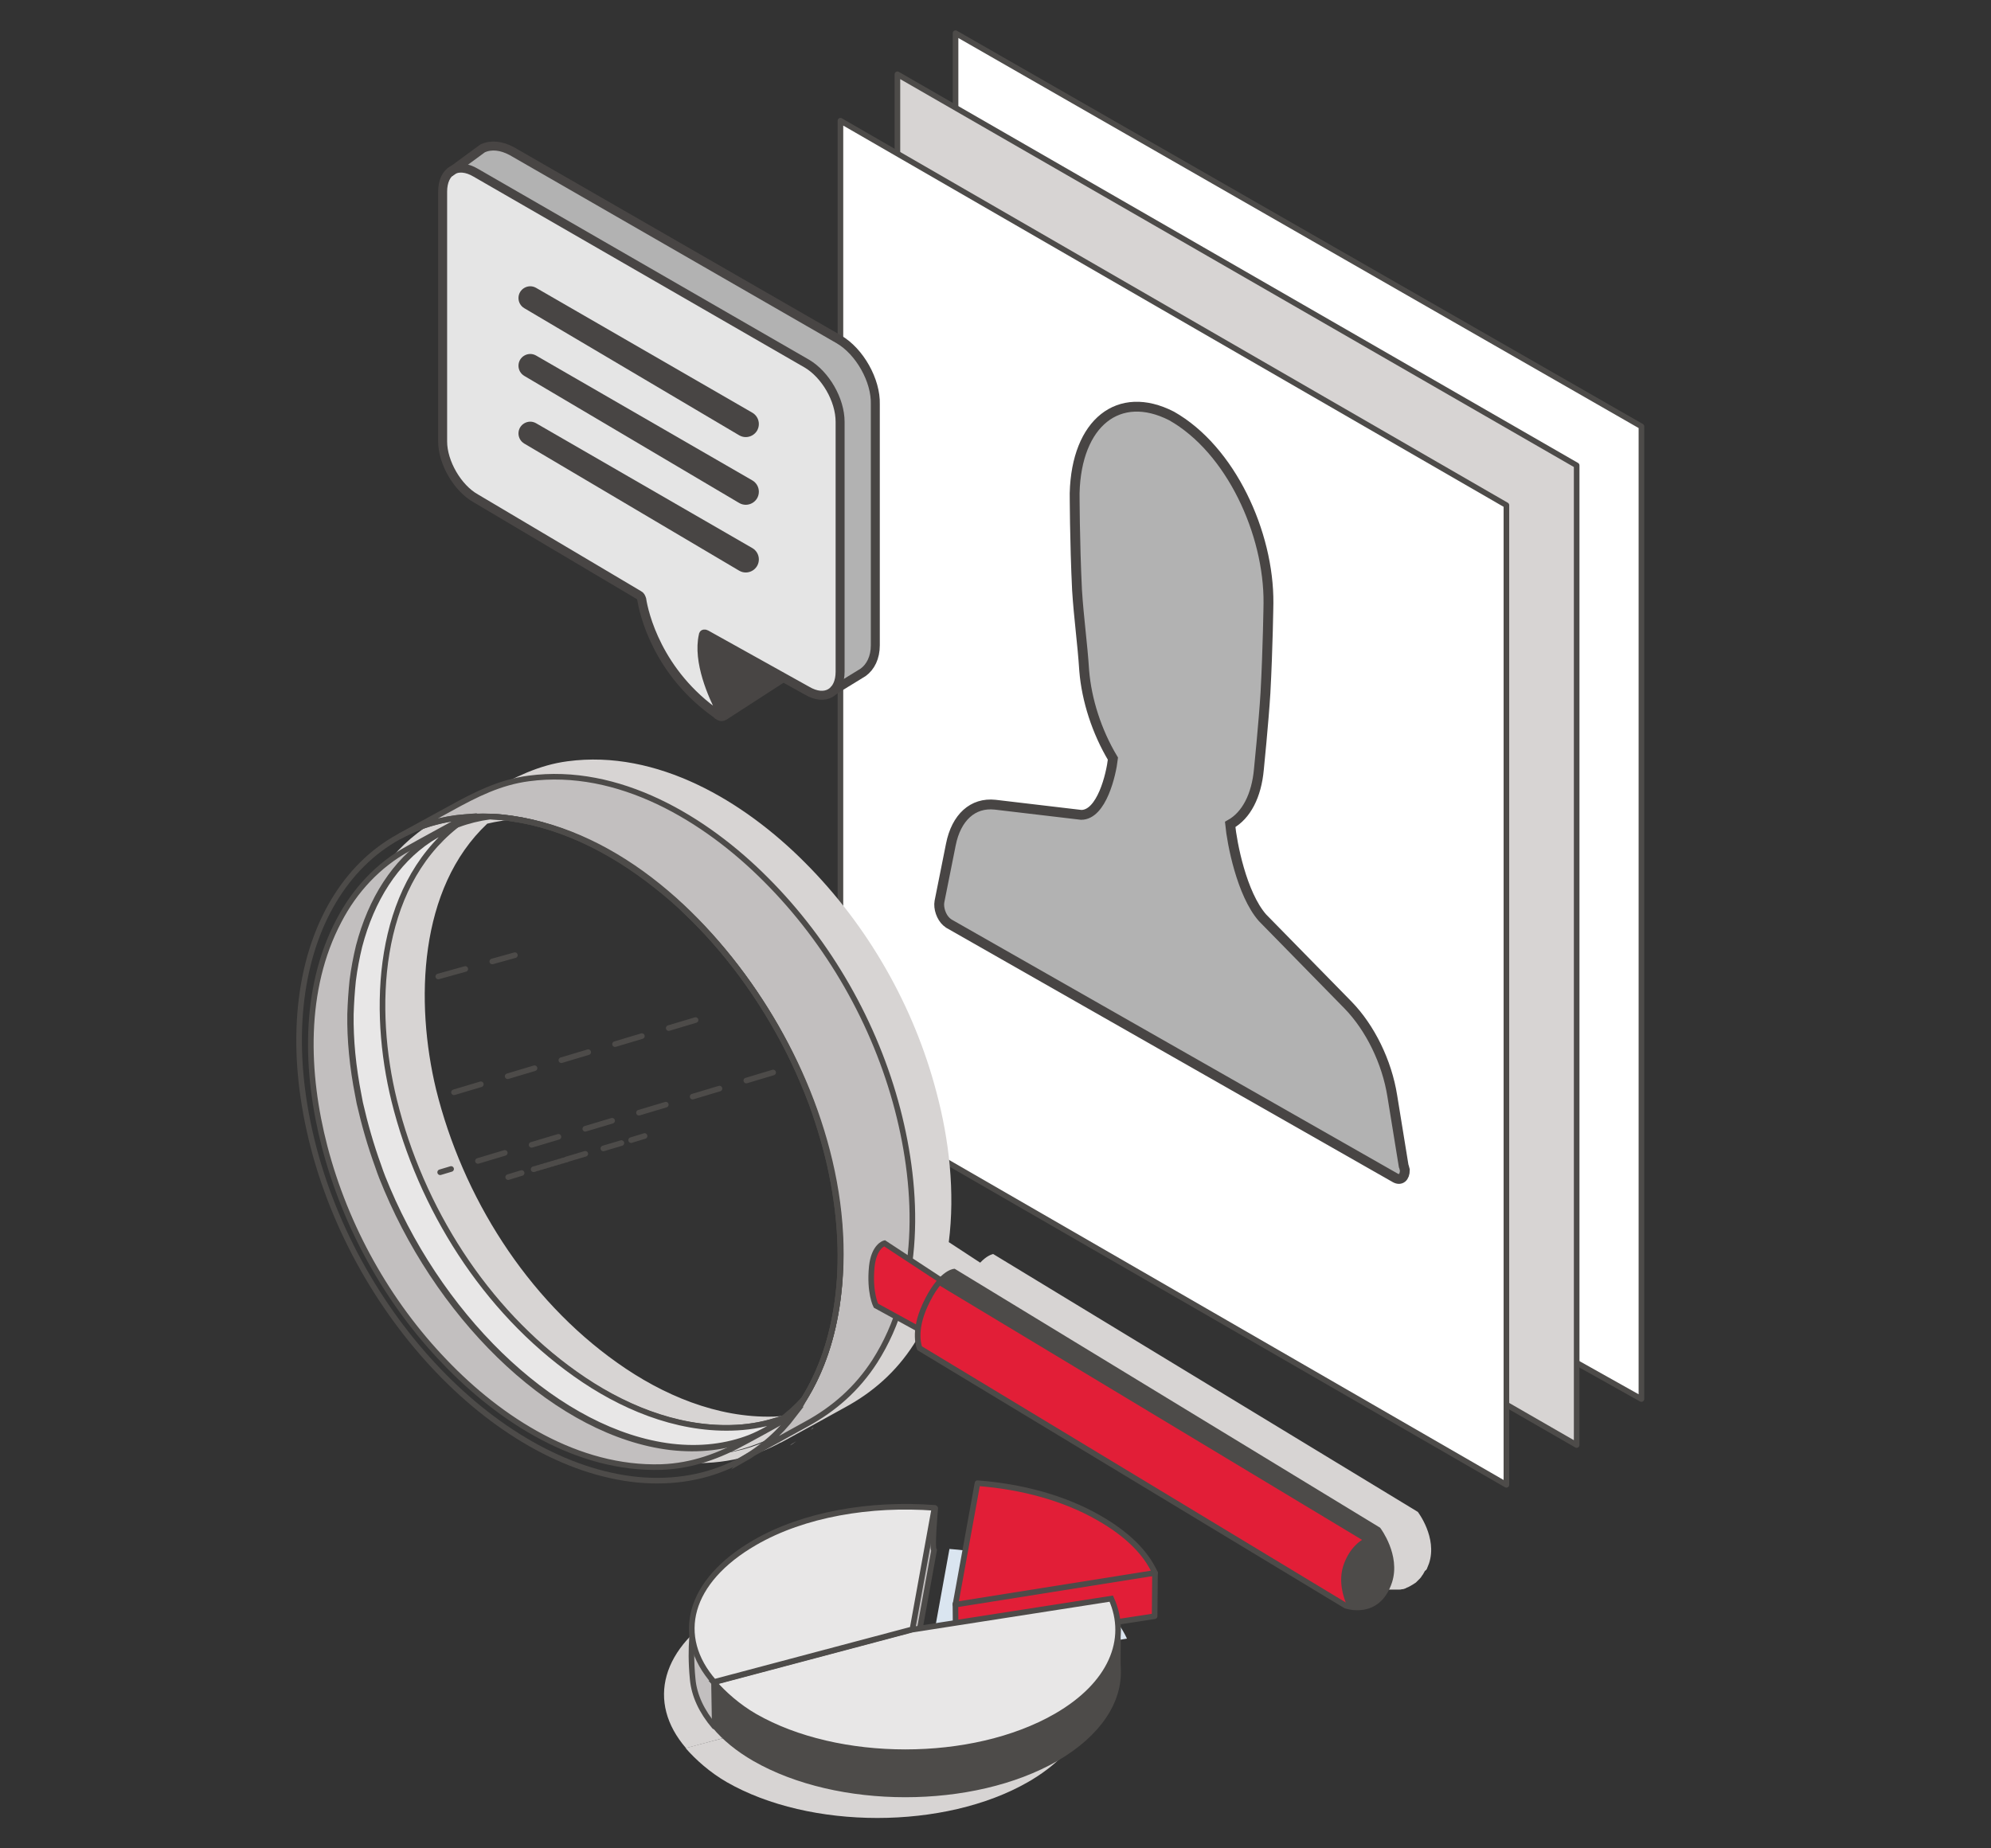 <?xml version="1.0" encoding="UTF-8"?> <svg xmlns="http://www.w3.org/2000/svg" width="280" height="260" viewBox="0 0 280 260" fill="none"><rect x="0" y="0" width="280" height="260" fill="#333333" stroke="none"/> <path d="M133.524 217.886C139.778 218.359 145.769 219.989 150.605 222.774C154.546 225.034 157.174 227.609 158.488 230.5L130.423 234.967L133.524 217.886Z" fill="#DAE5F0"></path> <path d="M152.338 234.126C154.914 239.855 152.338 246.214 144.56 250.682C132.84 257.409 113.919 257.409 102.199 250.682C99.834 249.315 97.837 247.528 96.418 245.899L124.326 238.488L152.338 234.126Z" fill="#D7D4D3"></path> <path d="M102.199 226.243C109.084 222.248 118.492 220.672 127.479 221.355L124.378 238.436L96.471 245.899C90.9 239.435 92.897 231.656 102.199 226.243Z" fill="#D7D4D3"></path> <path d="M134.364 225.612C141.092 223.247 162.43 221.25 162.43 221.25L162.377 227.346L134.417 231.656L134.364 225.612Z" fill="#E21E37" stroke="#4D4B49" stroke-width="0.788" stroke-miterlimit="10" stroke-linejoin="round"></path> <path d="M97.574 228.345L131.526 212.157C131.526 212.157 131 217.991 131.368 218.044L128.267 235.125L100.464 242.851C98.677 240.748 97.626 238.488 97.416 236.228C96.943 231.446 97.574 228.345 97.574 228.345Z" fill="#C2BFBF" stroke="#4D4B49" stroke-width="0.788" stroke-miterlimit="10" stroke-linejoin="round"></path> <path d="M137.465 208.636C143.719 209.109 149.711 210.738 154.546 213.524C158.488 215.784 161.116 218.359 162.43 221.25L134.364 225.717L137.465 208.636Z" fill="#E21E37" stroke="#4D4B49" stroke-width="0.788" stroke-miterlimit="10" stroke-linejoin="round"></path> <path d="M156.858 227.557C157.436 228.818 157.121 233.338 157.226 234.652C157.489 239.224 154.546 243.849 148.502 247.371C136.781 254.098 117.861 254.098 106.141 247.371C103.776 246.004 101.936 244.48 100.517 242.798L100.412 236.649L156.858 227.557Z" fill="#4D4B49" stroke="#4D4B49" stroke-width="0.788" stroke-miterlimit="10"></path> <path d="M156.281 224.876C158.856 230.605 156.281 236.964 148.502 241.432C136.782 248.159 117.862 248.159 106.142 241.432C103.777 240.065 101.779 238.278 100.36 236.649L128.268 229.239L156.281 224.876Z" fill="#E8E7E7" stroke="#4D4B49" stroke-width="0.788" stroke-miterlimit="10"></path> <path d="M106.141 216.993C113.026 212.998 122.434 211.422 131.421 212.105L128.32 229.186L100.413 236.596C94.789 230.184 96.786 222.406 106.141 216.993Z" fill="#E8E7E7" stroke="#4D4B49" stroke-width="0.788" stroke-miterlimit="10" stroke-linejoin="round"></path> <path d="M230.838 196.801L134.382 142.72V4.667L230.838 59.983V196.801Z" fill="white" stroke="#4D4B49" stroke-width="0.788" stroke-miterlimit="10" stroke-linejoin="round"></path> <path d="M221.73 203.267L126.207 148.253V10.449L221.73 65.463V203.267Z" fill="#D7D4D3" stroke="#4D4B49" stroke-width="0.788" stroke-miterlimit="10" stroke-linejoin="round"></path> <path d="M211.85 208.867L129.546 161.356L118.193 137.127V16.982L211.85 71.063V208.867Z" fill="white" stroke="#4D4B49" stroke-width="0.788" stroke-miterlimit="10" stroke-linejoin="round"></path> <path d="M117.766 96.672L122.813 92.958L122.527 52.868L118.623 48.107L69.678 20.397L63.869 23.825L65.393 60.01L95.579 83.531L115.481 97.719L117.766 96.672Z" fill="#B2B2B2"></path> <path d="M101.578 100.385L111.291 94.1C111.386 94.005 111.386 93.91 111.291 93.815L98.912 78.865C98.817 78.769 98.626 78.769 98.626 78.96L96.626 88.101L96.15 94.386V94.481L101.197 100.385C101.483 100.385 101.578 100.385 101.578 100.385Z" fill="#484544"></path> <path d="M101.483 101.433C101.102 101.433 100.816 101.242 100.531 101.052L95.198 94.862V94.291L95.674 88.006L97.769 78.103L82.724 68.295C83.2 68.2 99.483 77.817 99.769 78.198L112.434 93.529V94.101C112.338 94.481 112.148 94.767 111.862 94.958L102.149 101.242C101.959 101.338 101.769 101.433 101.483 101.433ZM97.388 94.005L101.673 99.052L109.958 93.72L99.388 80.864L97.769 88.197L97.388 94.005Z" fill="#484544"></path> <path d="M113.481 51.154L66.916 24.301C64.345 22.777 62.25 24.015 62.25 26.967V62.105C62.25 65.057 64.345 68.675 66.916 70.104L89.865 83.721C90.056 83.816 90.151 84.007 90.246 84.292C90.532 86.197 92.436 94.672 101.006 100.576C101.292 100.766 101.578 100.48 101.387 100.1C100.245 97.909 98.054 93.053 98.912 89.339C98.912 89.149 99.102 89.149 99.292 89.244L113.481 97.148C116.052 98.671 118.147 97.433 118.147 94.481V59.343C118.147 56.201 116.052 52.678 113.481 51.154Z" fill="#E5E5E5" stroke="#484544" stroke-width="1.262" stroke-miterlimit="10"></path> <path d="M103.945 61.226L73.727 43.35C73.224 43.053 72.915 42.511 72.915 41.926C72.915 40.653 74.294 39.857 75.397 40.494L105.801 58.051C106.369 58.38 106.72 58.986 106.72 59.643C106.72 61.067 105.171 61.951 103.945 61.226Z" fill="#484544"></path> <path d="M103.945 70.748L73.727 52.873C73.224 52.575 72.915 52.034 72.915 51.449C72.915 50.175 74.294 49.38 75.397 50.016L105.801 67.574C106.369 67.902 106.72 68.509 106.72 69.166C106.72 70.59 105.171 71.473 103.945 70.748Z" fill="#484544"></path> <path d="M103.945 80.271L73.727 62.395C73.224 62.097 72.915 61.556 72.915 60.971C72.915 59.698 74.294 58.902 75.397 59.539L105.801 77.096C106.369 77.424 106.72 78.031 106.72 78.688C106.72 80.112 105.171 80.996 103.945 80.271Z" fill="#484544"></path> <path d="M117.195 97.148L121.385 94.577C122.433 93.815 123.099 92.482 123.099 90.768V56.868C123.195 53.535 120.909 49.44 117.957 47.726L71.964 21.254C70.535 20.492 69.107 20.301 67.869 20.873L63.203 24.301" stroke="#484544" stroke-width="1.262" stroke-miterlimit="10"></path> <path d="M197.4 164.006L195.801 154.164C195.044 149.368 192.689 144.573 189.576 141.376L177.546 129.094C174.601 125.728 173.255 118.578 173.003 115.97C175.274 114.708 176.704 111.932 177.041 108.23C177.041 108.23 177.714 101.584 177.966 97.462C178.303 91.236 178.387 84.843 178.387 84.843C178.471 75 173.087 63.222 164.758 58.511C157.355 54.725 151.382 59.436 151.13 69.363C151.13 69.363 151.13 76.093 151.466 82.992C151.719 87.03 152.223 90.395 152.476 94.349C152.812 98.471 154.242 102.93 156.514 106.716C156.261 108.987 154.915 114.624 152.055 114.624L139.941 113.193C136.828 112.857 134.472 114.96 133.715 118.83L132.117 126.822C131.949 127.748 132.369 129.009 133.126 129.682C133.211 129.767 133.379 129.851 133.463 129.935L196.222 165.689C196.979 166.11 197.568 165.605 197.568 164.595C197.484 164.343 197.484 164.175 197.4 164.006Z" fill="#B2B2B2" stroke="#484544" stroke-width="1.384" stroke-miterlimit="10"></path> <path d="M200.652 220.713C200.757 220.45 200.862 220.187 200.967 219.924C202.176 216.298 199.39 212.671 199.39 212.671L139.686 176.407C139.686 176.407 139.686 176.407 139.633 176.407C139.475 176.46 138.792 176.617 137.846 177.616L133.431 174.725C134.325 167.683 133.484 160.325 131.697 153.65C128.544 141.562 122.027 130.157 113.197 121.328C104.63 112.708 92.437 105.403 79.823 107.085C75.776 107.61 72.36 109.345 68.839 111.289C66.421 112.603 64.056 113.917 61.639 115.231C62.059 115.021 62.48 114.758 62.953 114.6C50.917 120.224 44.821 136.043 48.815 155.49C54.071 181.19 74.883 203.684 95.222 205.681C100.846 206.207 105.892 205.156 110.096 202.738C109.938 202.791 109.833 202.896 109.676 203.001C109.886 202.896 110.149 202.738 110.359 202.633C113.144 201.109 115.93 199.585 118.768 198.008C122.762 195.853 126.021 192.963 128.491 189.126C129.752 187.129 130.751 185.026 131.539 182.872L134.64 184.553C134.43 186.288 134.85 187.234 134.85 187.234L194.765 223.446C194.765 223.446 194.975 223.498 195.291 223.603C195.343 223.603 195.343 223.603 195.396 223.603C195.448 223.603 195.501 223.603 195.554 223.603C195.606 223.603 195.659 223.603 195.764 223.603C195.816 223.603 195.869 223.603 195.921 223.603C196.027 223.603 196.132 223.603 196.237 223.603H196.289C196.447 223.603 196.552 223.603 196.71 223.603H196.762C196.867 223.603 197.025 223.603 197.13 223.551C197.183 223.551 197.183 223.551 197.235 223.551C197.34 223.551 197.498 223.498 197.603 223.446C197.656 223.446 197.708 223.446 197.708 223.393C197.813 223.34 197.971 223.288 198.076 223.235C198.129 223.235 198.129 223.183 198.181 223.183C198.497 223.025 198.812 222.815 199.127 222.605C199.18 222.552 199.18 222.552 199.232 222.5C199.338 222.394 199.443 222.289 199.548 222.184C199.6 222.132 199.653 222.079 199.706 222.026C199.811 221.921 199.916 221.764 199.968 221.659C200.021 221.606 200.073 221.501 200.126 221.448C200.231 221.291 200.284 221.133 200.389 220.975C200.546 220.87 200.599 220.818 200.652 220.713ZM53.65 127.897C53.335 128.475 53.072 129.053 52.809 129.684C55.122 124.481 58.696 120.382 63.215 117.911C59.063 120.224 55.858 123.745 53.65 127.897ZM68.524 115.862C71.151 115.231 73.99 115.021 77.038 115.284C83.713 115.914 90.387 118.857 96.537 123.482C98.061 124.639 99.585 125.9 101.056 127.214C102.37 128.423 103.684 129.737 104.893 131.103C107.679 134.151 110.254 137.568 112.514 141.194C114.406 144.19 116.035 147.343 117.454 150.654C117.927 151.705 118.348 152.809 118.715 153.913C119.872 157.014 120.765 160.167 121.448 163.426C124.549 178.615 121.291 191.438 113.775 198.586C112.146 199.007 110.464 199.217 108.782 199.269C100.846 199.48 93.173 196.221 86.814 191.701C74.042 182.661 65.055 168.313 61.323 153.23C58.38 140.984 58.853 124.954 68.524 115.862ZM51.653 159.694C51.811 160.377 52.021 161.113 52.231 161.796C51.863 160.482 51.495 159.116 51.18 157.802C51.338 158.433 51.495 159.063 51.653 159.694ZM52.862 163.846C52.651 163.163 52.441 162.532 52.231 161.849C52.441 162.48 52.651 163.163 52.862 163.846ZM53.545 165.843C53.335 165.265 53.124 164.74 52.967 164.161C53.177 164.74 53.335 165.265 53.545 165.843ZM54.333 167.84C54.228 167.578 54.123 167.262 54.018 166.947C54.071 167.262 54.228 167.578 54.333 167.84ZM60.798 180.191L60.745 180.139L60.798 180.191ZM62.322 182.451C62.164 182.241 62.059 182.083 61.901 181.873C62.059 182.083 62.217 182.241 62.322 182.451ZM63.899 184.553C63.636 184.238 63.373 183.923 63.163 183.555C63.426 183.923 63.636 184.238 63.899 184.553ZM65.475 186.551C65.108 186.13 64.74 185.657 64.372 185.184C64.74 185.657 65.108 186.078 65.475 186.551ZM68.524 189.914C68.997 190.44 69.522 190.913 69.995 191.438C68.471 189.967 67.052 188.39 65.633 186.761C66.579 187.865 67.525 188.916 68.524 189.914ZM71.519 192.857C71.046 192.384 70.521 191.964 70.048 191.491C70.521 191.911 70.994 192.384 71.519 192.857ZM72.991 194.171C72.571 193.803 72.15 193.436 71.677 193.015C72.15 193.436 72.571 193.803 72.991 194.171ZM74.515 195.433C74.2 195.17 73.832 194.907 73.517 194.644C73.832 194.855 74.2 195.17 74.515 195.433ZM75.987 196.536C75.776 196.379 75.619 196.274 75.409 196.116C75.619 196.274 75.829 196.431 75.987 196.536ZM77.458 197.588L77.406 197.535C77.406 197.588 77.458 197.588 77.458 197.588ZM122.394 187.917C122.447 187.759 122.5 187.549 122.552 187.392C122.5 187.549 122.447 187.759 122.394 187.917ZM117.717 197.272C117.664 197.272 117.717 197.272 117.717 197.272C118.19 196.589 118.715 195.906 119.136 195.17C119.241 195.012 119.346 194.855 119.451 194.644C119.399 194.749 119.346 194.855 119.294 194.96C118.821 195.696 118.348 196.747 117.717 197.272ZM121.554 190.282C121.606 190.177 121.659 190.019 121.711 189.914C121.659 190.019 121.606 190.124 121.554 190.282ZM120.397 192.91C120.502 192.752 120.555 192.595 120.66 192.437C120.555 192.595 120.45 192.752 120.397 192.91ZM117.612 197.43C117.559 197.535 117.454 197.588 117.402 197.693C117.454 197.588 117.507 197.482 117.612 197.43C117.559 197.43 117.559 197.43 117.612 197.43ZM116.456 198.744C116.613 198.586 116.771 198.376 116.929 198.218C116.771 198.428 116.613 198.586 116.456 198.744ZM115.089 200.215C115.194 200.11 115.299 200.005 115.404 199.9C115.299 200.005 115.194 200.11 115.089 200.215ZM113.985 201.161C114.143 201.056 114.248 200.899 114.406 200.794C114.301 200.951 114.143 201.056 113.985 201.161ZM112.724 202.213C112.934 202.055 113.144 201.897 113.407 201.74C113.144 201.897 112.934 202.055 112.724 202.213ZM111.095 203.316C111.41 203.159 111.673 202.948 111.988 202.738C111.673 202.948 111.357 203.106 111.095 203.316ZM101.056 204.525C104.157 204.105 106.995 203.053 109.833 201.634C107.206 203.211 104.262 204.157 101.056 204.525ZM100.268 204.63C100.005 204.63 99.795 204.683 99.532 204.683C99.795 204.683 100.005 204.683 100.268 204.63ZM95.38 204.63C95.328 204.63 95.275 204.63 95.275 204.63C95.433 204.63 95.538 204.63 95.696 204.683C95.538 204.63 95.433 204.63 95.38 204.63ZM97.325 204.735C97.64 204.735 97.903 204.735 98.218 204.735C97.903 204.735 97.64 204.735 97.325 204.735ZM50.392 153.86C50.602 155.174 50.865 156.436 51.127 157.697C51.022 157.276 50.917 156.909 50.865 156.488C50.707 155.647 50.549 154.754 50.392 153.86ZM50.076 151.443C50.024 151.127 50.024 150.865 49.971 150.549C50.024 150.812 50.024 151.127 50.076 151.443ZM50.392 153.65C50.339 153.124 50.234 152.651 50.181 152.126C50.234 152.651 50.286 153.124 50.392 153.65ZM52.651 129.999C52.494 130.367 52.336 130.788 52.178 131.208C52.336 130.788 52.494 130.367 52.651 129.999ZM51.811 132.102C51.811 132.154 51.758 132.207 51.758 132.259C51.811 132.207 51.811 132.154 51.811 132.102ZM63.741 115.336C64.109 115.178 64.477 115.021 64.845 114.863C64.424 115.021 64.056 115.178 63.741 115.336ZM68.787 113.759C68.892 113.759 69.049 113.707 69.154 113.707C69.049 113.707 68.892 113.707 68.787 113.759ZM67.21 114.127C67.42 114.075 67.63 114.022 67.84 113.97C67.63 113.97 67.42 114.022 67.21 114.127ZM65.213 114.705C65.528 114.6 65.896 114.495 66.211 114.39C65.896 114.495 65.528 114.6 65.213 114.705ZM74.883 113.286C74.725 113.286 74.515 113.286 74.358 113.286C74.515 113.286 74.725 113.234 74.883 113.286ZM76.46 113.339C76.249 113.339 76.039 113.286 75.829 113.286C76.039 113.339 76.249 113.339 76.46 113.339ZM77.931 113.549H77.879C77.879 113.497 77.879 113.549 77.931 113.549ZM107.994 132.47C107.521 131.892 107.048 131.313 106.575 130.788C105.366 129.421 104.105 128.107 102.843 126.899C101.477 125.532 100.005 124.271 98.534 123.115C93.541 119.12 88.18 116.177 82.767 114.6C92.752 117.438 101.319 124.376 107.994 132.47ZM80.822 114.075C80.717 114.075 80.664 114.022 80.559 114.022C80.664 114.022 80.769 114.075 80.822 114.075ZM123.971 180.244C124.497 175.146 124.234 169.522 123.025 163.531C122.342 160.167 121.343 156.803 120.187 153.597C119.767 152.494 119.346 151.443 118.873 150.339C117.454 147.028 115.825 143.874 113.985 140.879C113.617 140.301 113.25 139.67 112.829 139.092C113.092 139.512 113.355 139.933 113.617 140.301C120.923 151.916 125.548 166.421 123.971 180.244ZM108.782 133.468L108.73 133.416C108.73 133.416 108.782 133.416 108.782 133.468ZM123.761 181.768C123.708 182.031 123.708 182.241 123.656 182.504C123.708 182.241 123.761 181.978 123.761 181.768Z" fill="#D7D4D3"></path> <path d="M104.892 204.998C107.678 203.474 110.463 201.95 113.301 200.373C117.296 198.218 120.554 195.328 123.024 191.491C129.646 181.137 129.226 167.578 126.23 156.068C123.077 143.98 116.56 132.575 107.73 123.745C99.163 115.126 86.97 107.821 74.357 109.503C70.31 110.028 66.894 111.762 63.372 113.707C60.955 115.021 58.59 116.335 56.172 117.649C58.958 116.125 62.058 115.179 65.475 114.916C65.212 115.074 65.002 115.179 64.739 115.336C62.269 116.703 59.798 118.017 57.381 119.383C53.176 121.696 49.865 125.27 47.658 129.527C42.56 139.197 42.98 151.022 45.661 161.324C48.604 172.571 54.49 183.187 62.531 191.544C70.362 199.743 81.242 206.733 93.014 206.365C97.377 206.207 101.161 204.788 104.892 202.738C107.152 201.53 109.36 200.268 111.619 199.059C109.622 201.687 107.1 203.895 104.261 205.471C104.419 205.261 104.629 205.156 104.892 204.998ZM71.886 115.126C87.18 117.281 99.742 129.369 107.625 141.93C115.719 154.807 120.554 171.414 117.138 186.603C116.35 190.125 115.088 193.488 113.196 196.589C112.776 197.272 112.303 198.376 111.672 198.849C111.041 199.375 109.78 199.585 108.992 199.848C106.994 200.478 104.892 200.794 102.79 200.846C94.854 201.057 87.18 197.798 80.821 193.278C68.05 184.238 59.063 169.89 55.331 154.806C52.02 141.352 52.913 123.378 65.632 114.968C67.734 114.758 69.837 114.811 71.886 115.126Z" fill="#C2BFBF" stroke="#4D4B49" stroke-width="0.788" stroke-miterlimit="10"></path> <path d="M113.092 196.747C117.927 188.968 119.556 177.826 116.981 165.16C116.298 161.796 115.299 158.433 114.143 155.227C113.723 154.123 113.302 153.072 112.829 151.968C111.41 148.657 109.781 145.504 107.941 142.508C105.734 138.882 103.211 135.465 100.478 132.365C99.269 130.998 98.008 129.684 96.747 128.475C95.38 127.109 93.909 125.848 92.437 124.691C85.605 119.225 78.037 115.704 70.573 114.968C70.048 114.916 69.47 114.863 68.944 114.863C65.738 115.284 62.848 116.387 60.325 118.069C55.542 121.223 52.179 126.478 50.444 133.1C50.076 134.625 49.761 136.254 49.551 137.936C49.393 139.46 49.288 141.037 49.235 142.666C49.183 146.24 49.551 150.076 50.339 154.071C50.392 154.439 50.497 154.806 50.549 155.174C51.233 158.17 52.074 161.113 53.125 164.004C53.492 165.108 53.913 166.159 54.386 167.262C62.48 186.393 78.667 201.687 94.277 203.579C98.376 204.052 102.055 203.579 105.314 202.318C108.362 201.004 110.937 199.164 113.092 196.747Z" stroke="#4D4B49" stroke-width="0.788" stroke-miterlimit="10" stroke-linejoin="round"></path> <path d="M94.434 203.474C98.533 203.947 102.212 203.474 105.471 202.213C107.152 201.529 108.729 200.636 110.201 199.532C109.833 199.637 109.412 199.742 109.097 199.848C107.1 200.478 104.998 200.794 102.895 200.846C94.959 201.056 87.286 197.798 80.927 193.278C68.155 184.238 59.168 169.89 55.437 154.806C52.283 141.982 52.914 125.059 64.056 116.177C62.794 116.703 61.586 117.333 60.429 118.069C55.647 121.223 52.283 126.478 50.549 133.1C50.181 134.625 49.865 136.254 49.655 137.936C49.498 139.46 49.392 141.036 49.34 142.666C49.287 146.24 49.655 150.076 50.444 154.071C50.496 154.438 50.601 154.806 50.654 155.174C51.337 158.17 52.178 161.113 53.229 164.004C53.597 165.107 54.017 166.159 54.49 167.262C62.584 186.288 78.772 201.582 94.434 203.474Z" fill="#E8E7E7" stroke="#4D4B49" stroke-width="0.788" stroke-miterlimit="10" stroke-linejoin="round"></path> <path d="M133.274 180.717C133.274 180.717 133.589 182.767 132.906 184.764C131.96 187.602 129.7 187.234 129.7 187.234L123.183 183.66C123.183 183.66 122.237 181.821 122.604 178.142C122.92 175.251 124.391 174.883 124.391 174.883L133.274 180.717Z" fill="#E21E37" stroke="#4D4B49" stroke-width="0.788" stroke-miterlimit="10"></path> <path d="M193.819 215.194C193.819 215.194 196.552 218.821 195.396 222.447C193.767 227.493 189.247 225.863 189.247 225.863L129.332 189.652C129.332 189.652 128.333 187.392 130.12 183.555C132.17 179.088 134.167 178.877 134.167 178.877L193.819 215.194Z" fill="#E21E37" stroke="#4D4B49" stroke-width="0.788" stroke-miterlimit="10"></path> <path d="M189.614 225.916L189.457 225.863C189.457 225.863 188.038 223.13 188.879 220.345C189.772 217.559 191.559 216.613 191.559 216.613L131.854 180.664C133.168 179.035 134.114 178.93 134.114 178.93L193.819 215.194C193.819 215.194 196.552 218.821 195.396 222.447C194.029 226.547 190.718 226.179 189.614 225.916Z" fill="#4D4B49"></path> <path d="M61.639 137.358L72.413 134.362" stroke="#4D4B49" stroke-width="0.788" stroke-miterlimit="10" stroke-linecap="round" stroke-dasharray="3.94 3.94"></path> <path d="M63.846 153.65L100.215 142.771" stroke="#4D4B49" stroke-width="0.788" stroke-miterlimit="10" stroke-linecap="round" stroke-dasharray="3.94 3.94"></path> <path d="M71.467 165.581L73.359 165.003" stroke="#4D4B49" stroke-width="0.788" stroke-miterlimit="10" stroke-linecap="round"></path> <path d="M75.041 164.477L79.666 163.11" stroke="#4D4B49" stroke-width="0.788" stroke-miterlimit="10" stroke-linecap="round" stroke-dasharray="0.26 0.26"></path> <path d="M79.77 163.058L88.6 160.43" stroke="#4D4B49" stroke-width="0.788" stroke-miterlimit="10" stroke-linecap="round" stroke-dasharray="2.65 2.65"></path> <path d="M88.758 160.378L90.65 159.799" stroke="#4D4B49" stroke-width="0.788" stroke-miterlimit="10" stroke-linecap="round"></path> <path d="M108.73 150.865L61.901 164.897" stroke="#4D4B49" stroke-width="0.788" stroke-miterlimit="10" stroke-linecap="round" stroke-dasharray="3.94 3.94"></path> <path d="M113.092 196.747C117.927 188.968 119.556 177.826 116.981 165.16C116.298 161.797 115.299 158.433 114.143 155.227C113.722 154.123 113.302 153.072 112.829 151.968C111.41 148.657 109.781 145.504 107.941 142.508C105.734 138.882 103.211 135.466 100.478 132.365C99.269 130.998 98.008 129.684 96.746 128.475C95.38 127.109 93.908 125.848 92.437 124.691C85.604 119.225 78.036 115.704 70.573 114.968C70.048 114.916 69.469 114.863 68.944 114.863C49.603 114.022 38.146 132.943 43.296 157.96C48.552 183.66 69.364 206.155 89.704 208.152C100.005 209.098 108.204 204.683 113.092 196.747Z" stroke="#4D4B49" stroke-width="0.788" stroke-miterlimit="10"></path> </svg> 